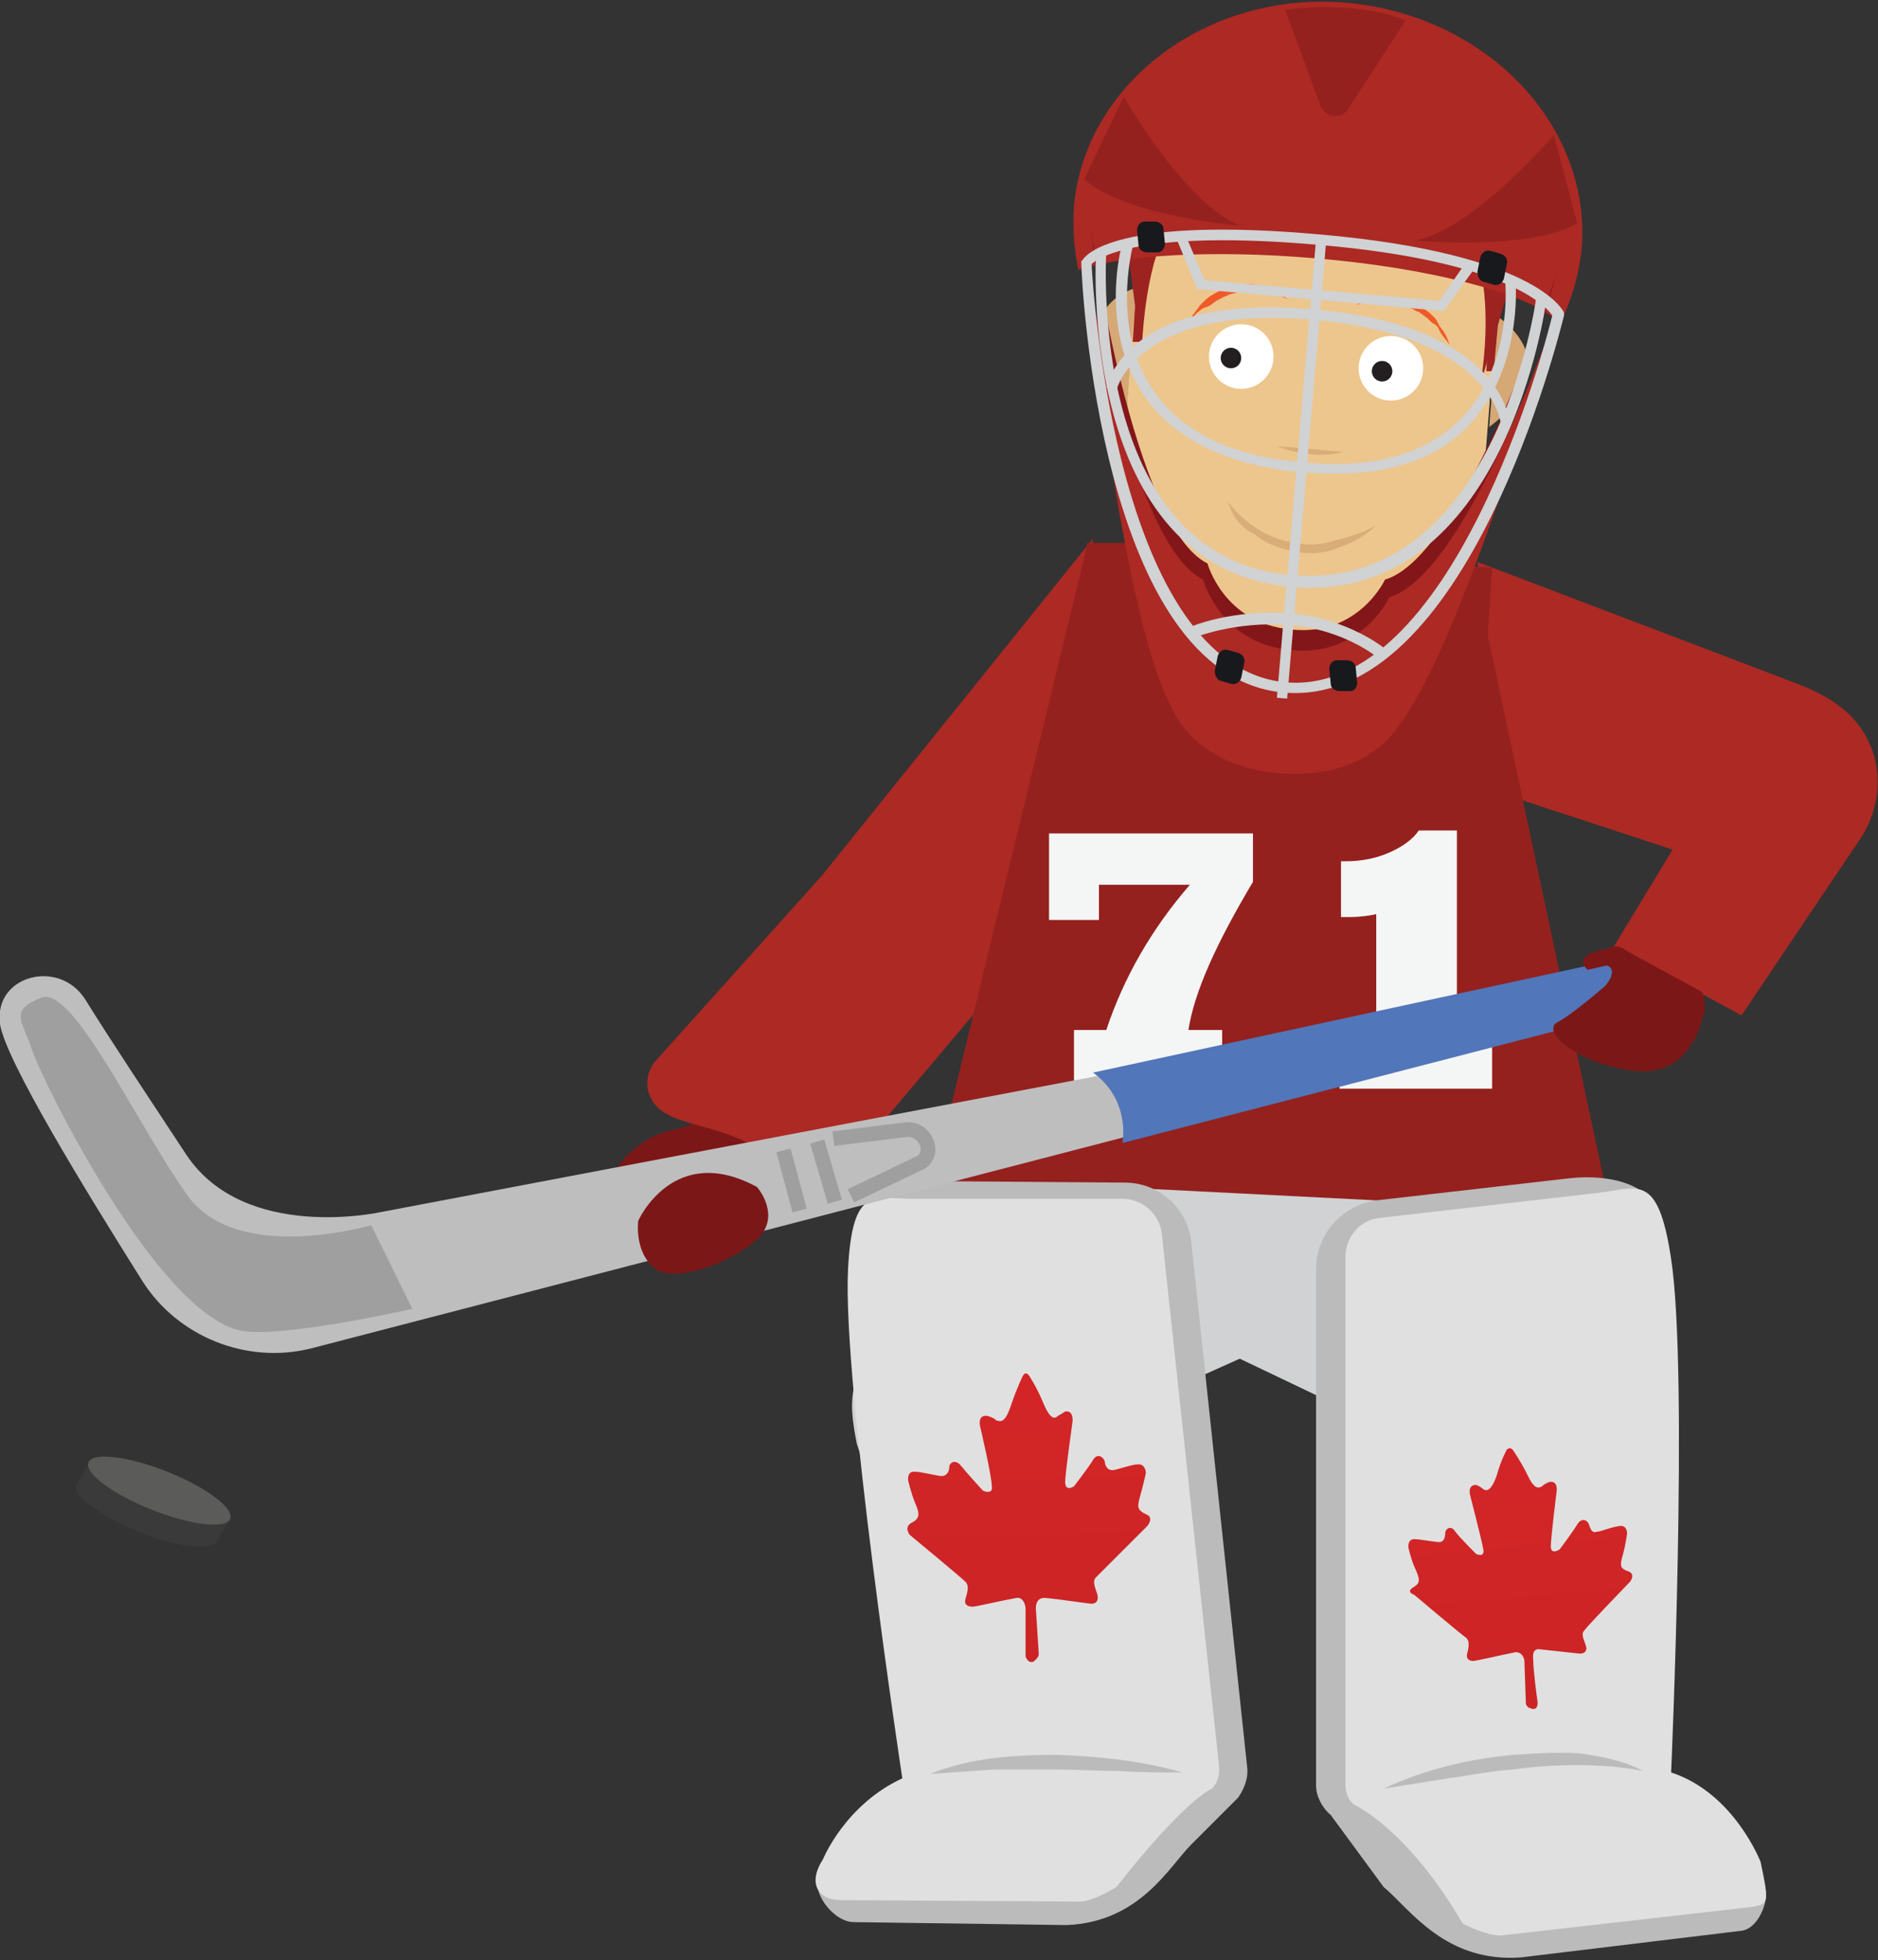 <?xml version="1.0" encoding="utf-8"?>
<!-- Generator: Adobe Illustrator 22.0.1, SVG Export Plug-In . SVG Version: 6.00 Build 0)  -->
<svg version="1.1" id="Layer_1" xmlns="http://www.w3.org/2000/svg" xmlns:xlink="http://www.w3.org/1999/xlink" x="0px" y="0px"
	 width="128px" height="133.6px" viewBox="0 0 128 133.6" style="enable-background:new 0 0 128 133.6;" xml:space="preserve">
<rect x="0" y="0" width="128" height="133.6" fill="#333333" stroke="none"/>
<style type="text/css">
	.st0{fill:#7C1718;}
	.st1{fill:#AC2924;}
	.st2{fill:#94211E;}
	.st3{fill:#D5A875;}
	.st4{fill:#EDC68D;}
	.st5{fill:#FFFFFF;}
	.st6{fill:#231F20;}
	.st7{fill:#F05A28;}
	.st8{fill:#D9AD78;}
	.st9{fill:#9D2320;}
	.st10{fill:#D0D2D3;}
	.st11{fill:#831619;}
	.st12{fill:#18191D;}
	.st13{fill:#BBBBBB;}
	.st14{fill:#E0E0E0;}
	.st15{fill:url(#XMLID_2_);}
	.st16{fill:url(#XMLID_3_);}
	.st17{fill:#F4F5F5;}
	.st18{fill:#BFBEBE;}
	.st19{fill:#5176B9;}
	.st20{opacity:0.47;fill:none;stroke:#7B7B7B;stroke-miterlimit:10;}
	.st21{opacity:0.47;fill:#7B7B7B;}
	.st22{fill:#3A3A3A;}
	.st23{fill:#5B5B59;}
</style>
<path class="st0" d="M42.7,81l1.9-1.5c0,0,0.7-0.7-0.5,1.7L43,83.3c0.5,0.2,1,0.3,1.4,0.5l0.3-0.6c0,0,0.7-0.9,0.5,0.4l-0.1,0.5
	c0.5,0.1,1.1,0.3,1.6,0.4l0.2-0.9c0,0,0.5-1,0.6,0l-0.1,1c0.5,0.1,1.1,0.2,1.6,0.3l0.2-1c0,0,0.5-0.5,0.5,0.1l0,0.9
	c0.5,0.1,0.7-0.9,1.2-0.8c0.2,0-0.2,0,0,0c0.2-1.7,1.1-2.8,0.9-3.8c0,0-0.1-1.7-1.1-2.7l0.3-1.1l-3.5-0.5l-0.2,0.6l0,0
	c0,0-0.9,0.3-1.8,0.5c-1.1,0.3-2,0.9-2.8,1.7l-0.5,0.6C42.2,79.3,41.2,80.5,42.7,81z"/>
<path class="st1" d="M66.3,69.2l5.2-8.5l3-24L56,59.7L44.6,72.4c-0.9,1.2-0.5,2.8,0.8,3.5c1.9,1.1,5.7,1,8,4
	c1.4,1.8,4.3,0.3,5.3-1.7L66.3,69.2z"/>
<path class="st1" d="M122.5,46.6l-21.8-8.3l1.4,15.7l11.9,3.9l-4,6.6l8.7,4.7l8-11.9c1.2-1.7,1.6-3.9,1-5.9
	C127,49.2,125.4,47.7,122.5,46.6z"/>
<path class="st2" d="M101.4,43.3l0.3-4.6l-1.4-0.1l0-0.2l-8.1-0.4l-12.2-1l-5.4,0l0,0l-0.5,0l-0.2,1L62.9,83.3
	c0,0,11.1,4.4,22.8,5.6c11.7,1.2,25-2,25-2L101.4,43.3z"/>
<g>
	<path class="st3" d="M77.5,19.6c0,0-5.6,1.3-0.7,8.2L77.5,19.6z"/>
	<path class="st4" d="M95.2,12.7l-11.9-0.6c-3.6-0.9-5.8,7.3-6.1,10.4L76.4,33c-0.1,1.8,0.4,3.5,1.5,4.9l4.4,5.6
		c1.2,1.5,3,2.5,4.9,2.6l1.4,0.1c1.9,0.2,3.8-0.5,5.3-1.8l4.8-4.4c1.3-1.2,2.1-2.8,2.2-4.6l1.1-13.9C102.5,17,99.8,11.8,95.2,12.7z"
		/>
	<path class="st3" d="M102.1,21.6c0,0,5.1,3.2-0.6,7.5L102.1,21.6z"/>
	<circle class="st5" cx="84.6" cy="24.3" r="2.2"/>
	<circle class="st6" cx="83.9" cy="24.4" r="0.7"/>
	<circle class="st5" cx="94.8" cy="25.1" r="2.2"/>
	<circle class="st6" cx="94.2" cy="25.3" r="0.7"/>
	<path class="st7" d="M87.8,20.4c-0.6-0.3-1.2-0.4-1.8-0.5c-0.6-0.1-1.3-0.1-1.9,0.1c-0.2,0-0.3,0.1-0.4,0.1
		c-0.1,0.1-0.3,0.1-0.4,0.2l-0.4,0.2c-0.1,0.1-0.3,0.2-0.4,0.3l-0.2,0.1L82,21l-0.4,0.3c-0.2,0.2-0.4,0.5-0.7,0.7
		c0.2-0.3,0.4-0.5,0.6-0.8l0.3-0.4l0.2-0.2l0.2-0.2c0.5-0.4,1.1-0.7,1.8-0.9c0.7-0.2,1.3-0.2,2,0C86.6,19.7,87.2,20,87.8,20.4z"/>
	<path class="st7" d="M92.4,20.8c0.6-0.3,1.2-0.5,1.9-0.5c0.7,0,1.3,0.1,2,0.3c0.6,0.3,1.2,0.7,1.6,1.2L98,22l0.1,0.2l0.3,0.4
		c0.2,0.3,0.3,0.6,0.4,0.9c-0.2-0.3-0.4-0.5-0.6-0.8L98,22.3l-0.2-0.2L97.6,22c-0.1-0.1-0.2-0.2-0.3-0.3l-0.4-0.3
		c-0.1-0.1-0.3-0.2-0.4-0.2c-0.1-0.1-0.3-0.2-0.4-0.2c-0.6-0.3-1.2-0.4-1.8-0.4C93.6,20.5,93,20.6,92.4,20.8z"/>
	<path class="st8" d="M87,30.4c0,0,2.3,1,4.6,0.4"/>
	<polygon class="st9" points="101.5,22.3 101.3,25.3 101.8,25.3 102.1,22.1 	"/>
	<polygon class="st9" points="77.4,20.4 77.2,23.3 77.7,23.3 78,20.2 	"/>
	<path class="st9" d="M100.9,11.2C95.6,10.1,89.3,8.6,86,4c-1.3,0.4-2.3,0.7-2.3,0.7C75.1,7,76.6,15,76.6,15l1.2,9.2
		c0.5-12.2,5.4-11.5,5.4-11.5c9.8-0.8,14.2,1.2,14.2,1.2c5.5,1.5,3.5,12.3,3.5,12.3l2.6-8.8c0.5-2.1,0.8-3.9,0.8-5.3
		C103.2,11.7,102.1,11.4,100.9,11.2z"/>
	<g>
		<path class="st8" d="M83.7,34.2c0.6,0.8,1.3,1.4,2.1,1.9c0.8,0.5,1.7,0.8,2.6,0.9c0.9,0.2,1.8,0.1,2.7-0.2c0.9-0.2,1.8-0.5,2.7-1
			c-0.7,0.7-1.6,1.2-2.5,1.5c-0.9,0.4-2,0.5-3,0.3c-1-0.2-2-0.5-2.8-1.2C84.6,36,84,35.2,83.7,34.2z"/>
	</g>
</g>
<path class="st1" d="M89.6,17.6c8.5,0.7,15.4,2.7,16.7,4.5c0.8-1.6,1.3-3.3,1.5-5.1c0.7-8.4-6.4-15.9-15.9-16.8S74,5.6,73.2,14
	c-0.1,1.5,0,3,0.3,4.4C76.4,17.4,82.5,17,89.6,17.6z"/>
<path class="st10" d="M71.9,80.7l-9.3,8.4c-0.5,0.5-1,0.9-1.5,1.3c-3.4,2.9-3.3,5-2.7,8l7.9,24.1l9.9-1.2L72,98.2l12.5-5.6l15.5,7.4
	l-1.7,20.7l9,0.6l3.2-20.5c1.3-3.1,0.3-7.6-2.3-9.6L97.6,82L71.9,80.7z"/>
<g>
	<path class="st11" d="M94.4,39.5c0,0-1.8,3.9-6.4,3.4c-4.6-0.4-5.7-4.5-5.7-4.5c-5.1-2.5-7.9-22.6-7.9-22.6s2.4,24.4,5.8,30.7
		c0,0,1.3,3.9,7.1,4.4c5.7,0.5,7.7-3.1,7.7-3.1c4.5-5.6,11.1-29.2,11.1-29.2S99.9,37.9,94.4,39.5z"/>
</g>
<path class="st1" d="M94.7,40.7c0,0-1.9,4.1-6.7,3.6c-4.8-0.4-6-4.8-6-4.8c-5.3-2.6-8.3-23.8-8.3-23.8s2.5,25.7,6.1,32.4
	c0,0,1.4,4.1,7.4,4.6c6,0.5,8.1-3.2,8.1-3.2C100,43.5,107,18.7,107,18.7S100.4,39,94.7,40.7z"/>
<g>
	<polygon class="st10" points="98.4,21.2 81.6,19.7 80.2,16.3 80.8,16 82.1,19.1 98.1,20.5 99.9,17.9 100.5,18.3 	"/>
</g>
<g>
	<g>
		<path class="st10" d="M87.5,47.2c-12.5-1.1-13.8-28.1-13.8-29.3l0-0.1l0.1-0.1c0.2-0.3,2.2-3,16.4-1.7c14.4,1.3,16.3,5.1,16.4,5.3
			l0,0.1l0,0.1C106.3,22.7,100,48.3,87.5,47.2z M74.4,18c0.1,2.1,1.8,27.4,13.2,28.5c11.4,1,17.7-22.9,18.2-25
			c-0.4-0.6-3.1-3.7-15.8-4.8C77.6,15.6,74.8,17.6,74.4,18z"/>
	</g>
	<g>
		<path class="st10" d="M88.9,32.2c-0.1,0-0.1,0-0.2,0c-5-0.5-8.6-2.2-10.7-5.2c-3.1-4.5-1.6-10.2-1.5-10.4l0.7,0.2
			c0,0.1-1.5,5.6,1.4,9.8c1.9,2.8,5.3,4.5,10.1,4.9c4.8,0.5,8.4-0.5,10.8-2.9c3.6-3.6,3.1-9.2,3.1-9.3l0.7-0.1c0,0.2,0.5,6-3.3,9.9
			C97.6,31.6,93.8,32.6,88.9,32.2z"/>
	</g>
	<g>
		
			<rect x="73.1" y="31.6" transform="matrix(8.502179e-02 -0.996 0.996 8.502179e-02 49.342 117.676)" class="st10" width="31.3" height="0.7"/>
	</g>
	<g>
		<path class="st10" d="M88,40c-14.6-1.3-13.3-22.6-13.3-22.8l0.7,0c0,0.2-1.3,20.8,12.6,22c13.9,1.2,16.7-18.7,16.7-18.9l0.7,0.1
			C105.4,20.6,102.6,41.3,88,40z"/>
	</g>
	<g>
		<path class="st10" d="M102.3,28.9c0-0.1-0.7-6-12.7-7.1c-12-1.1-13.5,4.7-13.5,4.8l-0.7-0.2c0.1-0.3,1.5-6.5,14.2-5.3
			c12.7,1.1,13.3,7.5,13.3,7.8L102.3,28.9z"/>
	</g>
	<g>
		<path class="st10" d="M94,44.9c0,0-2.3-2-6.1-2.3c-3.8-0.3-6.6,0.9-6.6,0.9L81,42.8c0.1-0.1,3-1.3,7-1c4,0.4,6.4,2.4,6.5,2.5
			L94,44.9z"/>
	</g>
</g>
<g>
	<path class="st12" d="M78.9,17.2l-0.7,0c-0.3,0-0.6-0.2-0.6-0.5l-0.1-1c0-0.3,0.2-0.6,0.5-0.6l0.7,0c0.3,0,0.6,0.2,0.6,0.5l0.1,1
		C79.4,16.9,79.2,17.2,78.9,17.2z"/>
</g>
<g>
	<path class="st12" d="M101.1,19.2l0.7,0.2c0.3,0.1,0.6-0.1,0.7-0.4l0.2-1c0.1-0.3-0.1-0.6-0.4-0.7l-0.7-0.2
		c-0.3-0.1-0.6,0.1-0.7,0.4l-0.2,1C100.7,18.8,100.8,19.1,101.1,19.2z"/>
</g>
<g>
	<path class="st12" d="M92,47.1l-0.7,0c-0.3,0-0.6-0.2-0.6-0.5l-0.1-1c0-0.3,0.2-0.6,0.5-0.6l0.7,0c0.3,0,0.6,0.2,0.6,0.5l0.1,1
		C92.5,46.9,92.3,47.1,92,47.1z"/>
</g>
<g>
	<path class="st12" d="M83.2,46.4l0.7,0.2c0.3,0.1,0.6-0.1,0.7-0.4l0.2-1c0.1-0.3-0.1-0.6-0.4-0.7l-0.7-0.2
		c-0.3-0.1-0.6,0.1-0.7,0.4l-0.2,1C82.8,46,82.9,46.3,83.2,46.4z"/>
</g>
<g>
	<path class="st13" d="M85,120.4l-3.8-35.7c-0.2-2.3-2.2-4.1-4.5-4.1L64,80.5c-2.6,0-6.1,1-5.3,4l4.7,36.3c0,0.1,0,0.1-0.1,0.2
		l-7.3,6.5c-1,1.1,0.7,3.5,2.2,3.5l14.5,0.2c5-0.2,7-4,8.5-5.5l3.2-3.2C84.8,121.9,85.1,121.2,85,120.4L85,120.4z"/>
	<path class="st14" d="M62.2,81.7c-2.6,0-4.1-1-4.4,4.8c-0.4,7.7,3.7,34.7,3.7,34.7c-3.9,1.8-5.4,5.5-5.4,5.5
		c-1.1,1.7-0.3,2.8,1.2,2.8l16.3,0.1c0.9,0,2.5-1,2.5-1c4.7-6,6.5-6.7,6.5-6.7c0.4-0.4,0.5-0.9,0.5-1.4l-3.9-36.3
		c-0.1-1.4-1.3-2.5-2.7-2.5L62.2,81.7z"/>
	<g>
		<path class="st13" d="M63.4,120.9c2.7-1.1,5.7-1.3,8.6-1.3c2.9,0.1,5.8,0.4,8.6,1.2c-1.5,0-2.9,0-4.3-0.1c-1.4,0-2.9-0.1-4.3-0.1
			c-1.4,0-2.9,0-4.3,0C66.2,120.7,64.8,120.8,63.4,120.9z"/>
	</g>
	
		<linearGradient id="XMLID_2_" gradientUnits="userSpaceOnUse" x1="2015.659" y1="1106.795" x2="1939.977" y2="1152.675" gradientTransform="matrix(0.501 -0.866 0.866 0.501 -1898.411 1234.735)">
		<stop  offset="0" style="stop-color:#E92A2C"/>
		<stop  offset="1" style="stop-color:#C32223"/>
	</linearGradient>
	<path id="XMLID_266_" class="st15" d="M78.1,103.2c-0.6-0.3-0.6-0.5-0.4-1.2c0.2-0.7,0.4-1.6,0.4-1.6s0-0.6-0.5-0.6
		c-0.5,0-1.5,0.4-1.8,0.4s-0.5-0.3-0.5-0.6c-0.1-0.3-0.5-0.6-0.8-0.1c-0.3,0.5-1.3,1.8-1.3,1.8s-0.6,0.4-0.6-0.3
		c0-0.6,0.5-4.1,0.5-4.1s0.1-0.8-0.5-0.7c0,0-0.3,0.2-0.5,0.3c-0.2,0.2-0.5,0.3-1-0.9c-0.5-1.2-1-1.9-1-1.9s-0.1-0.1-0.2-0.1
		s-0.2,0.2-0.2,0.2s-0.4,0.8-0.8,2c-0.4,1.2-0.7,1.1-1,1c-0.2-0.2-0.6-0.3-0.6-0.3c-0.7-0.1-0.5,0.7-0.5,0.7s0.8,3.4,0.8,4.1
		c0.1,0.6-0.6,0.3-0.6,0.3s-1.1-1.2-1.5-1.7c-0.4-0.5-0.8-0.2-0.8,0.1c0,0.3-0.2,0.6-0.5,0.6c-0.3,0-1.4-0.3-1.9-0.3
		c-0.5,0-0.4,0.6-0.4,0.6s0.2,0.9,0.5,1.6c0.3,0.7,0.3,1-0.3,1.3c-0.5,0.3-0.1,0.8-0.1,0.8s3.5,2.9,3.8,3.2c0.3,0.3,0.1,0.8,0,1.2
		c-0.1,0.4,0.2,0.5,0.5,0.5c0.2,0,1.9-0.4,3-0.6c0,0,0.5-0.1,0.6,0.7c0,0.6,0,2.5,0,3.2c0,0.2,0.1,0.3,0.2,0.4l0,0
		c0.1,0.1,0.3,0.1,0.4,0l0.1-0.1c0.1-0.1,0.2-0.2,0.2-0.4l-0.2-3.1c0,0,0,0,0,0c0-0.1,0-0.7,0.6-0.7v0c1.1,0.1,3,0.4,3.2,0.4
		c0.2,0,0.5-0.1,0.4-0.6c-0.1-0.4-0.4-0.9-0.1-1.2c0.3-0.3,3.5-3.5,3.5-3.5S78.7,103.4,78.1,103.2z"/>
</g>
<g>
	<path class="st13" d="M89.7,121.7V86.5c0-2.4,1.8-4.4,4.2-4.7l13.1-1.5c2.7-0.3,6.4,0.4,5.9,3.5l-0.8,37.8c0,0.1,0,0.1,0.1,0.2
		l8,6.9c0.5,0.1-0.1,2.8-1.6,2.9l-14.9,1.8c-5.2,0.4-7.6-3.3-9.4-4.8l-3.6-4.9C90.1,123.2,89.7,122.4,89.7,121.7L89.7,121.7z"/>
	<path class="st14" d="M108.9,81.3c2.7-0.3,4.1-1.5,5,4.5c1.2,7.9,0,35,0,35c4.3,1.4,6.1,6.1,6.1,6.1c0.6,2.9,0.6,2.9-0.9,3.1
		l-16.7,1.9c-1,0.1-2.7-0.8-2.7-0.8c-3.8-6.5-7.4-8.1-7.4-8.1c-0.4-0.3-0.6-0.8-0.6-1.4V85.7c0-1.4,1-2.6,2.4-2.7L108.9,81.3z"/>
	<g>
		<path class="st13" d="M112,120.7c-1.5-0.3-3-0.4-4.5-0.4c-1.5,0-3,0.1-4.4,0.3c-1.5,0.1-2.9,0.4-4.4,0.6l-4.4,0.7
			c2.8-1.3,5.7-2,8.8-2.3c1.5-0.1,3-0.2,4.6-0.1C109.1,119.7,110.7,120,112,120.7z"/>
	</g>
	
		<linearGradient id="XMLID_3_" gradientUnits="userSpaceOnUse" x1="1896.948" y1="933.836" x2="1827.735" y2="975.794" gradientTransform="matrix(-0.59 -0.808 -0.808 0.59 1971.671 1035.223)">
		<stop  offset="0" style="stop-color:#E92A2C"/>
		<stop  offset="1" style="stop-color:#C32223"/>
	</linearGradient>
	<path id="XMLID_265_" class="st16" d="M96.3,108.2c0.5-0.3,0.5-0.5,0.2-1.2c-0.3-0.6-0.5-1.5-0.5-1.5s-0.1-0.6,0.4-0.6
		c0.4,0,1.4,0.2,1.7,0.2c0.3,0,0.4-0.3,0.4-0.6c0-0.3,0.4-0.6,0.7-0.1c0.3,0.4,1.4,1.5,1.4,1.5s0.6,0.3,0.5-0.3
		c-0.1-0.6-0.9-3.7-0.9-3.7s-0.2-0.7,0.4-0.7c0,0,0.3,0.1,0.5,0.3c0.2,0.1,0.5,0.2,0.9-0.9c0.3-1.1,0.7-1.8,0.7-1.8s0.1-0.1,0.2-0.1
		c0.1,0,0.2,0.1,0.2,0.1s0.5,0.7,1,1.7c0.5,1.1,0.8,0.9,1,0.8c0.2-0.2,0.5-0.3,0.5-0.3c0.6-0.1,0.5,0.6,0.5,0.6s-0.4,3.2-0.4,3.8
		c0,0.6,0.6,0.2,0.6,0.2s0.9-1.2,1.2-1.7c0.3-0.5,0.7-0.3,0.8,0c0.1,0.3,0.2,0.6,0.5,0.5c0.3,0,1.2-0.4,1.7-0.4
		c0.4,0,0.4,0.5,0.4,0.5s-0.1,0.8-0.3,1.5c-0.2,0.7-0.2,0.9,0.4,1.1c0.5,0.2,0.1,0.7,0.1,0.7s-2.9,3-3.1,3.3c-0.3,0.3,0,0.7,0.1,1.1
		c0.1,0.4-0.2,0.5-0.4,0.5c-0.1,0-1.8-0.2-2.8-0.3c0,0-0.5-0.1-0.4,0.7c0,0.6,0.2,2.3,0.3,2.9c0,0.1,0,0.3-0.1,0.4l0,0
		c-0.1,0.1-0.3,0.1-0.4,0l-0.1,0c-0.1-0.1-0.2-0.2-0.2-0.3l-0.1-2.9c0,0,0,0,0,0c0-0.1-0.1-0.6-0.6-0.6v0c-1,0.2-2.7,0.6-2.9,0.6
		c-0.2,0-0.5-0.1-0.4-0.5c0.1-0.4,0.2-0.9-0.1-1.1c-0.3-0.2-3.5-2.9-3.5-2.9S95.8,108.5,96.3,108.2z"/>
</g>
<g>
	<g>
		<path class="st17" d="M83.2,74.2h-10v-4h2.2c1.2-3.6,3.1-6.9,5.7-9.9h-6.2v2.4h-3.4v-5.9h13.9v3.3c-2.5,4.2-4,7.5-4.4,10.1h2.3
			V74.2z"/>
		<path class="st17" d="M101.7,74.2H91.3v-4h2.5v-7.9c-0.4,0.1-1.1,0.2-1.8,0.2c-0.2,0-0.5,0-0.6,0v-3.8c0.1,0,0.2,0,0.3,0
			c1.1,0,2.1-0.2,3-0.6c0.9-0.4,1.6-0.9,2-1.5h2.6v13.7h2.4V74.2z"/>
	</g>
</g>
<g>
	<path class="st18" d="M111.3,66.4L26,82.6c0,0-9.3,2.1-13.3-3.9c-2.5-3.8-5.1-7.7-6.9-10.6C4,65.3-0.4,66.5,0,69.7c0,0,0,0.1,0,0.1
		c0.4,2.5,5.8,11.3,9.7,17.5c2.4,3.8,7.1,5.7,11.5,4.6l92-23.9C112.6,67.5,111.9,67,111.3,66.4z"/>
	<path class="st19" d="M113.6,68.3c-1.2-0.8-2.3-1.7-3-3l-36.1,7.8c2.6,1.9,2,4.8,2,4.8L113.6,68.3z"/>
	<path class="st20" d="M56.8,77.6l4.9-0.6c1.3-0.2,2.1,1.5,1.1,2.2L58,81.5"/>
	<line class="st20" x1="55.7" y1="77.8" x2="56.9" y2="81.9"/>
	<line class="st20" x1="53.4" y1="78.4" x2="54.5" y2="82.5"/>
	<path class="st21" d="M25.3,83.5c0,0-9.1,2.7-12.5-2S5,67.1,2.8,68s-1.3,1.5-0.6,3.6s8.6,18.1,14.3,19.1c2.8,0.5,11.6-1.5,11.6-1.5
		L25.3,83.5z"/>
</g>
<path class="st0" d="M116.2,68.8c0-0.1,0-0.1,0-0.1l0,0c0-0.3,0-0.7-0.2-1.1l-4.6-2.5l-0.7-0.4c0,0-0.1-0.2-0.7-0.2l-0.6,0.2
	c0,0-2.3,0.3-1.2,1.4l1.3-0.3c0,0,0.9,0.2-0.1,1.4c0,0-2.3,2-3.3,2.5c-1,0.6,1.3,2.8,5.4,3.3c3.1,0.3,4.2-2.3,4.5-3.5
	C116.1,69.2,116.2,69,116.2,68.8z"/>
<path class="st0" d="M43.5,83.2c0,0,2.4-5.4,8.1-2.3c0,0,1.4,1.6,0.4,3.1s-5.7,3.6-7.3,2.5C43.2,85.4,43.5,83.2,43.5,83.2z"/>
<path class="st22" d="M6.1,99.7l-0.9,1.5c-0.3,0.7,1.6,2.1,4.3,3.2c2.6,1.1,5,1.3,5.3,0.6l0.9-1.5L6.1,99.7z"/>
<ellipse transform="matrix(0.369 -0.929 0.929 0.369 -87.551 74.227)" class="st23" cx="10.9" cy="101.6" rx="1.4" ry="5.2"/>
<g>
	<path class="st2" d="M95.8,1.4l-3.9,6c-0.5,0.8-1.6,0.6-1.9-0.2l-2.4-6.5C87.7,0.6,92.5,0,95.8,1.4z"/>
	<path class="st2" d="M76.6,6.6c0,0,4.2,7.4,8,8.8c0,0-8.1-0.7-10.7-3.2"/>
	<path class="st2" d="M105.9,9.2c0,0-5.5,6.5-9.5,7.2c0,0,8.1,0.7,11.1-1.2"/>
</g>
</svg>

